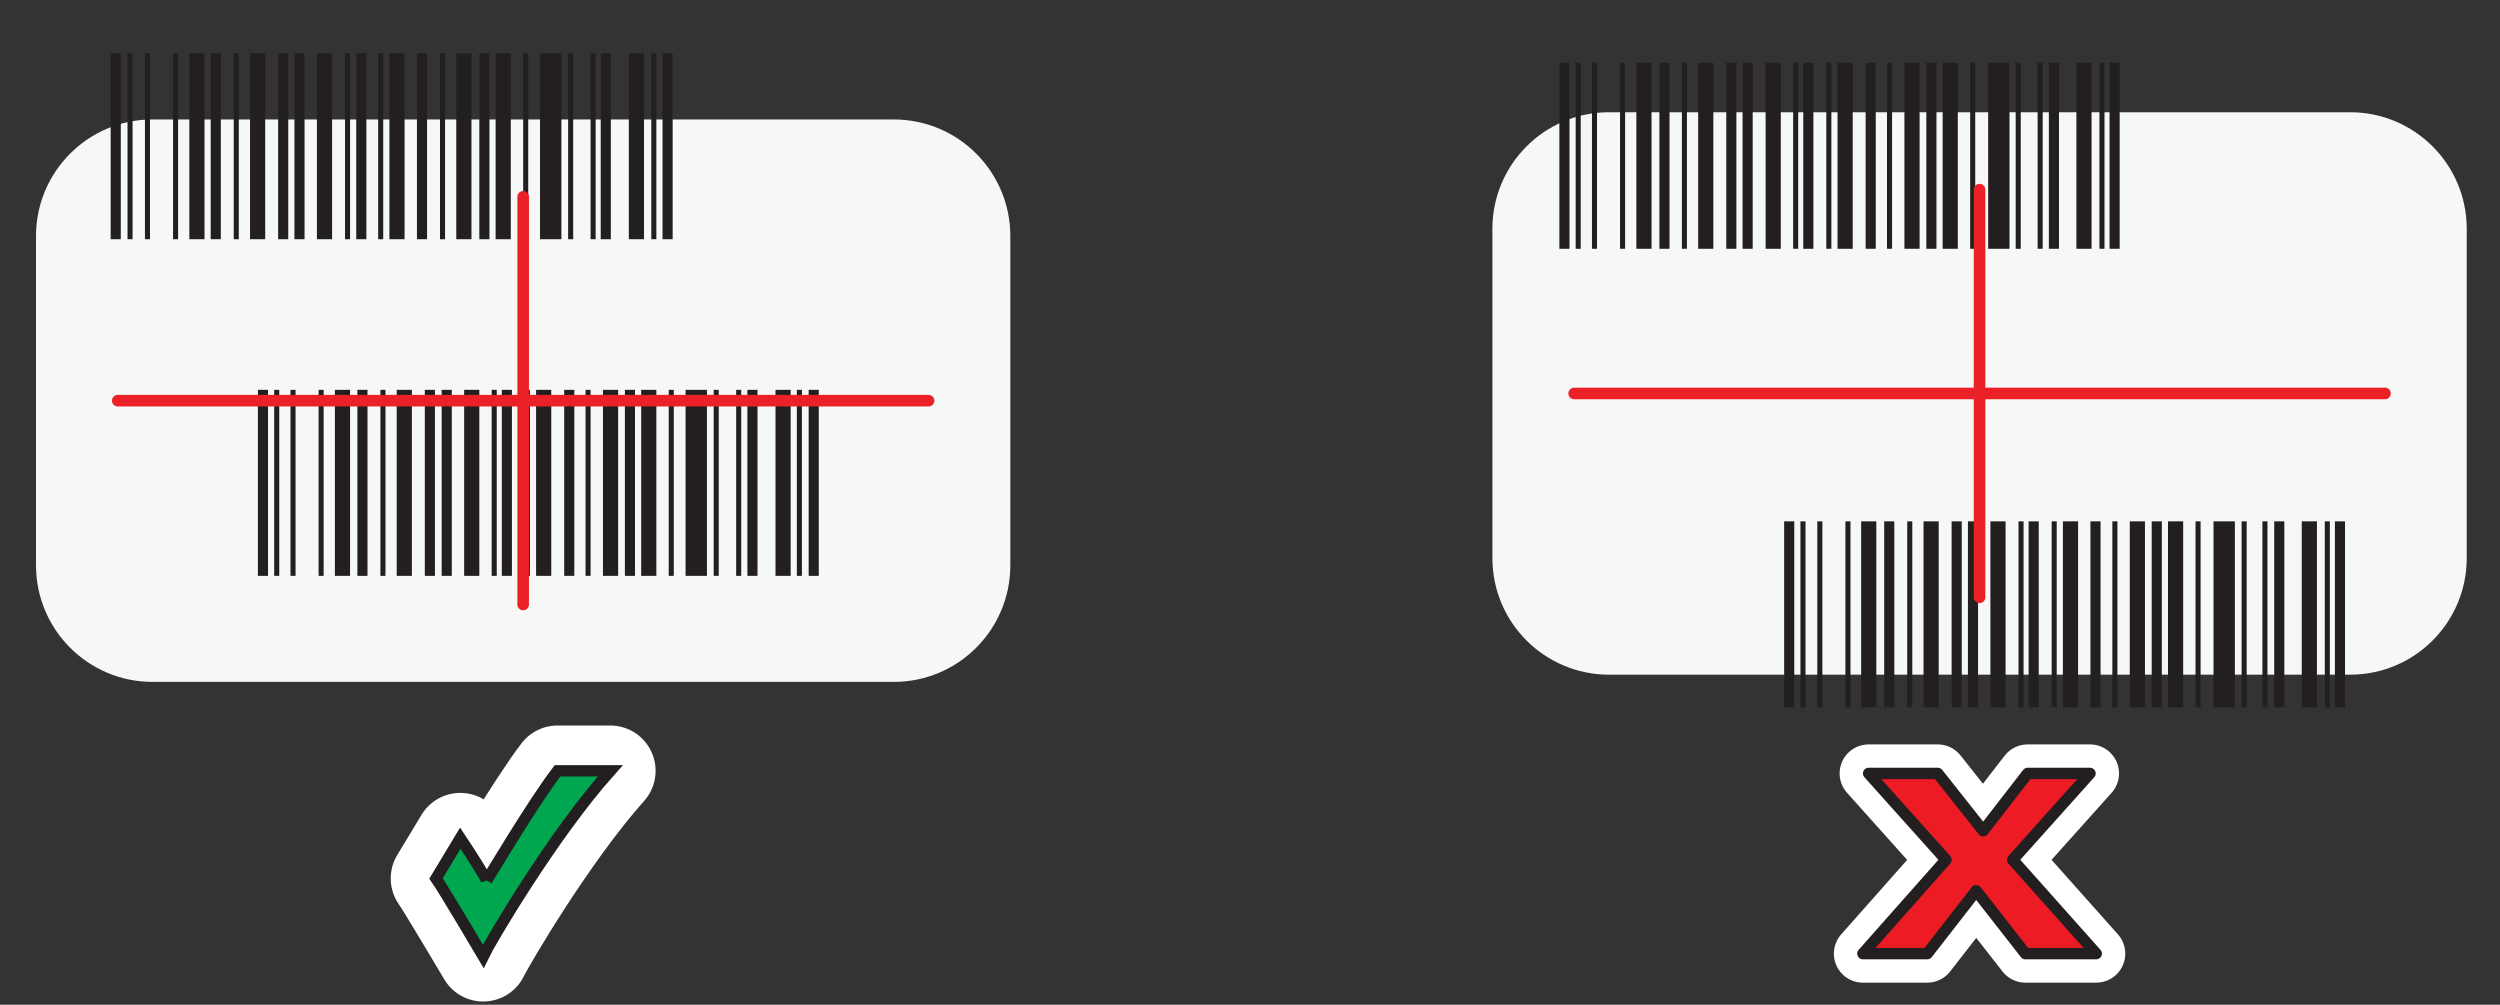 <?xml version="1.0" encoding="utf-8"?>
<!-- Generator: Adobe Illustrator 27.9.0, SVG Export Plug-In . SVG Version: 6.00 Build 0)  -->
<svg version="1.1" id="Layer_1" xmlns="http://www.w3.org/2000/svg" xmlns:xlink="http://www.w3.org/1999/xlink" x="0px" y="0px"
	 width="216px" height="86.81px" viewBox="0 0 216 86.81" style="enable-background:new 0 0 216 86.81;"
	 xml:space="preserve">
<rect x="0" y="0" width="216" height="86.81" fill="#333333" stroke="none"/>
<style type="text/css">
	.st0{fill:#F6F7F7;}
	.st1{fill:none;stroke:#FFFFFF;stroke-width:5.013;stroke-linecap:round;stroke-linejoin:round;}
	.st2{fill:#ED1C24;}
	.st3{fill:none;stroke:#231F20;stroke-width:0.983;stroke-linecap:round;stroke-linejoin:round;}
	.st4{fill:#00A776;}
	.st5{fill:none;stroke:#FFFFFF;stroke-width:7.828;stroke-linecap:round;stroke-linejoin:round;}
	.st6{fill:#00A650;}
	.st7{fill:none;stroke:#231F20;stroke-width:0.979;}
	.st8{fill:#231F20;}
	.st9{fill:none;}
	.st10{fill:none;stroke:#EC2027;stroke-linecap:round;stroke-linejoin:round;stroke-miterlimit:10;}
</style>
<path class="st0" d="M203.053,58.292h-64.037c-5.563,0-10.072-4.509-10.072-10.072V19.769
	c0-5.563,4.509-10.072,10.072-10.072h64.037c5.563,0,10.072,4.509,10.072,10.072
	v28.451C213.125,53.783,208.615,58.292,203.053,58.292z"/>
<path class="st0" d="M77.22,58.916H13.183c-5.563,0-10.072-4.509-10.072-10.072V20.393
	c0-5.563,4.509-10.072,10.072-10.072h64.037c5.563,0,10.072,4.509,10.072,10.072
	v28.451C87.292,54.406,82.783,58.916,77.22,58.916z"/>
<polygon class="st1" points="168.135,74.285 161.45,66.824 167.423,66.824 171.349,71.783 
	175.186,66.824 180.577,66.824 173.893,74.285 181.116,82.394 174.993,82.394 
	170.744,76.959 166.516,82.394 160.953,82.394 "/>
<polyline class="st2" points="168.135,74.285 161.45,66.824 167.423,66.824 171.349,71.783 
	175.186,66.824 180.577,66.824 173.893,74.285 181.116,82.394 174.993,82.394 
	170.744,76.959 166.516,82.394 160.953,82.394 168.135,74.285 "/>
<polygon class="st3" points="168.135,74.285 161.45,66.824 167.423,66.824 171.349,71.783 
	175.186,66.824 180.577,66.824 173.893,74.285 181.116,82.394 174.993,82.394 
	170.744,76.959 166.516,82.394 160.953,82.394 "/>
<path class="st4" d="M42.052,76.139c0,0,4.079-6.9,6.119-9.541h4.559
	c-5.04,5.641-10.475,14.952-10.981,16.019c0,0-3.477-5.879-4.077-6.72
	l2.1-3.478c1.2,1.801,2.218,3.478,2.28,3.66"/>
<path class="st5" d="M42.052,76.139c0,0,4.079-6.9,6.119-9.541h4.559
	c-5.04,5.641-10.475,14.952-10.981,16.019c0,0-3.477-5.879-4.077-6.72
	l2.1-3.478c1.2,1.801,2.218,3.478,2.28,3.66"/>
<path class="st6" d="M42.052,76.077c0,0,4.079-6.839,6.119-9.479h4.559
	c-5.04,5.642-10.475,14.952-10.981,16.021c0,0-3.477-5.879-4.077-6.72
	l2.1-3.483C40.972,74.219,41.99,75.9,42.052,76.077"/>
<path class="st7" d="M42.052,76.077c0,0,4.079-6.839,6.119-9.479h4.559
	c-5.04,5.642-10.475,14.952-10.981,16.021c0,0-3.477-5.879-4.077-6.72
	l2.1-3.483C40.972,74.219,41.99,75.9,42.052,76.077"/>
<g>
	<rect x="9.561" y="4.597" class="st8" width="0.874" height="16.072"/>
	<rect x="11.018" y="4.597" class="st8" width="0.437" height="16.072"/>
	<rect x="12.523" y="4.597" class="st8" width="0.437" height="16.072"/>
	<rect x="14.951" y="4.597" class="st8" width="0.437" height="16.072"/>
	<rect x="16.359" y="4.597" class="st8" width="1.311" height="16.072"/>
	<rect x="18.204" y="4.597" class="st8" width="0.874" height="16.072"/>
	<rect x="20.195" y="4.597" class="st8" width="0.437" height="16.072"/>
	<rect x="21.603" y="4.597" class="st8" width="1.311" height="16.072"/>
	<rect x="24.031" y="4.597" class="st8" width="0.874" height="16.072"/>
	<rect x="25.439" y="4.597" class="st8" width="0.874" height="16.072"/>
	<rect x="27.381" y="4.597" class="st8" width="1.311" height="16.072"/>
	<rect x="29.809" y="4.597" class="st8" width="0.437" height="16.072"/>
	<rect x="30.78" y="4.597" class="st8" width="0.874" height="16.072"/>
	<rect x="32.674" y="4.597" class="st8" width="0.437" height="16.072"/>
	<rect x="33.645" y="4.597" class="st8" width="1.311" height="16.072"/>
	<rect x="36.024" y="4.597" class="st8" width="0.874" height="16.072"/>
	<rect x="38.015" y="4.597" class="st8" width="0.437" height="16.072"/>
	<rect x="39.423" y="4.597" class="st8" width="1.311" height="16.072"/>
	<rect x="41.414" y="4.597" class="st8" width="0.874" height="16.072"/>
	<rect x="42.822" y="4.597" class="st8" width="1.311" height="16.072"/>
	<rect x="45.202" y="4.597" class="st8" width="0.437" height="16.072"/>
	<rect x="46.658" y="4.597" class="st8" width="1.845" height="16.072"/>
	<rect x="49.086" y="4.597" class="st8" width="0.437" height="16.072"/>
	<rect x="51.028" y="4.597" class="st8" width="0.437" height="16.072"/>
	<rect x="51.902" y="4.597" class="st8" width="0.874" height="16.072"/>
	<rect x="54.33" y="4.597" class="st8" width="1.311" height="16.072"/>
	<rect x="56.272" y="4.597" class="st8" width="0.437" height="16.072"/>
	<rect x="57.243" y="4.597" class="st8" width="0.874" height="16.072"/>
</g>
<g>
	<rect x="22.283" y="33.682" class="st8" width="0.874" height="16.072"/>
	<rect x="23.691" y="33.682" class="st8" width="0.437" height="16.072"/>
	<rect x="25.099" y="33.682" class="st8" width="0.437" height="16.072"/>
	<rect x="27.527" y="33.682" class="st8" width="0.437" height="16.072"/>
	<rect x="28.935" y="33.682" class="st8" width="1.311" height="16.072"/>
	<rect x="30.878" y="33.682" class="st8" width="0.874" height="16.072"/>
	<rect x="32.868" y="33.682" class="st8" width="0.437" height="16.072"/>
	<rect x="34.276" y="33.682" class="st8" width="1.311" height="16.072"/>
	<rect x="36.704" y="33.682" class="st8" width="0.874" height="16.072"/>
	<rect x="38.161" y="33.682" class="st8" width="0.874" height="16.072"/>
	<rect x="40.103" y="33.682" class="st8" width="1.311" height="16.072"/>
	<rect x="42.482" y="33.682" class="st8" width="0.437" height="16.072"/>
	<rect x="43.356" y="33.682" class="st8" width="0.874" height="16.072"/>
	<rect x="45.347" y="33.682" class="st8" width="0.437" height="16.072"/>
	<rect x="46.318" y="33.682" class="st8" width="1.311" height="16.072"/>
	<rect x="48.746" y="33.682" class="st8" width="0.874" height="16.072"/>
	<rect x="50.591" y="33.682" class="st8" width="0.437" height="16.072"/>
	<rect x="52.096" y="33.682" class="st8" width="1.311" height="16.072"/>
	<rect x="53.99" y="33.682" class="st8" width="0.874" height="16.072"/>
	<rect x="55.398" y="33.682" class="st8" width="1.311" height="16.072"/>
	<rect x="57.778" y="33.682" class="st8" width="0.437" height="16.072"/>
	<rect x="59.234" y="33.682" class="st8" width="1.845" height="16.072"/>
	<rect x="61.662" y="33.682" class="st8" width="0.437" height="16.072"/>
	<rect x="63.604" y="33.682" class="st8" width="0.437" height="16.072"/>
	<rect x="64.575" y="33.682" class="st8" width="0.874" height="16.072"/>
	<rect x="67.003" y="33.682" class="st8" width="1.311" height="16.072"/>
	<rect x="68.848" y="33.682" class="st8" width="0.437" height="16.072"/>
	<rect x="69.868" y="33.682" class="st8" width="0.874" height="16.072"/>
</g>
<g>
	<rect x="154.151" y="45.044" class="st8" width="0.874" height="16.072"/>
	<rect x="155.559" y="45.044" class="st8" width="0.437" height="16.072"/>
	<rect x="157.016" y="45.044" class="st8" width="0.437" height="16.072"/>
	<rect x="159.444" y="45.044" class="st8" width="0.437" height="16.072"/>
	<rect x="160.803" y="45.044" class="st8" width="1.311" height="16.072"/>
	<rect x="162.794" y="45.044" class="st8" width="0.874" height="16.072"/>
	<rect x="164.785" y="45.044" class="st8" width="0.437" height="16.072"/>
	<rect x="166.193" y="45.044" class="st8" width="1.311" height="16.072"/>
	<rect x="168.621" y="45.044" class="st8" width="0.874" height="16.072"/>
	<rect x="170.029" y="45.044" class="st8" width="0.874" height="16.072"/>
	<rect x="171.971" y="45.044" class="st8" width="1.311" height="16.072"/>
	<rect x="174.399" y="45.044" class="st8" width="0.437" height="16.072"/>
	<rect x="175.273" y="45.044" class="st8" width="0.874" height="16.072"/>
	<rect x="177.264" y="45.044" class="st8" width="0.437" height="16.072"/>
	<rect x="178.235" y="45.044" class="st8" width="1.311" height="16.072"/>
	<rect x="180.614" y="45.044" class="st8" width="0.874" height="16.072"/>
	<rect x="182.508" y="45.044" class="st8" width="0.437" height="16.072"/>
	<rect x="184.013" y="45.044" class="st8" width="1.311" height="16.072"/>
	<rect x="185.907" y="45.044" class="st8" width="0.874" height="16.072"/>
	<rect x="187.315" y="45.044" class="st8" width="1.311" height="16.072"/>
	<rect x="189.694" y="45.044" class="st8" width="0.437" height="16.072"/>
	<rect x="191.248" y="45.044" class="st8" width="1.845" height="16.072"/>
	<rect x="193.676" y="45.044" class="st8" width="0.437" height="16.072"/>
	<rect x="195.472" y="45.044" class="st8" width="0.437" height="16.072"/>
	<rect x="196.492" y="45.044" class="st8" width="0.874" height="16.072"/>
	<rect x="198.871" y="45.044" class="st8" width="1.311" height="16.072"/>
	<rect x="200.862" y="45.044" class="st8" width="0.437" height="16.072"/>
	<rect x="201.736" y="45.044" class="st8" width="0.874" height="16.072"/>
</g>
<g>
	<rect x="134.729" y="5.422" class="st8" width="0.874" height="16.072"/>
	<rect x="136.137" y="5.422" class="st8" width="0.437" height="16.072"/>
	<rect x="137.545" y="5.422" class="st8" width="0.437" height="16.072"/>
	<rect x="139.973" y="5.422" class="st8" width="0.437" height="16.072"/>
	<rect x="141.381" y="5.422" class="st8" width="1.311" height="16.072"/>
	<rect x="143.372" y="5.422" class="st8" width="0.874" height="16.072"/>
	<rect x="145.314" y="5.422" class="st8" width="0.437" height="16.072"/>
	<rect x="146.722" y="5.422" class="st8" width="1.311" height="16.072"/>
	<rect x="149.15" y="5.422" class="st8" width="0.874" height="16.072"/>
	<rect x="150.558" y="5.422" class="st8" width="0.874" height="16.072"/>
	<rect x="152.549" y="5.422" class="st8" width="1.311" height="16.072"/>
	<rect x="154.928" y="5.422" class="st8" width="0.437" height="16.072"/>
	<rect x="155.802" y="5.422" class="st8" width="0.874" height="16.072"/>
	<rect x="157.793" y="5.422" class="st8" width="0.437" height="16.072"/>
	<rect x="158.764" y="5.422" class="st8" width="1.311" height="16.072"/>
	<rect x="161.192" y="5.422" class="st8" width="0.874" height="16.072"/>
	<rect x="163.037" y="5.422" class="st8" width="0.437" height="16.072"/>
	<rect x="164.542" y="5.422" class="st8" width="1.311" height="16.072"/>
	<rect x="166.436" y="5.422" class="st8" width="0.874" height="16.072"/>
	<rect x="167.844" y="5.422" class="st8" width="1.311" height="16.072"/>
	<rect x="170.223" y="5.422" class="st8" width="0.437" height="16.072"/>
	<rect x="171.777" y="5.422" class="st8" width="1.845" height="16.072"/>
	<rect x="174.156" y="5.422" class="st8" width="0.437" height="16.072"/>
	<rect x="176.05" y="5.422" class="st8" width="0.437" height="16.072"/>
	<rect x="177.021" y="5.422" class="st8" width="0.874" height="16.072"/>
	<rect x="179.4" y="5.422" class="st8" width="1.311" height="16.072"/>
	<rect x="181.391" y="5.422" class="st8" width="0.437" height="16.072"/>
	<rect x="182.265" y="5.422" class="st8" width="0.874" height="16.072"/>
</g>
<line class="st10" x1="10.173" y1="34.618" x2="80.23" y2="34.618"/>
<line class="st10" x1="45.202" y1="17.005" x2="45.202" y2="52.231"/>
<line class="st10" x1="136.006" y1="33.995" x2="206.063" y2="33.995"/>
<line class="st10" x1="171.034" y1="16.382" x2="171.034" y2="51.608"/>
</svg>
